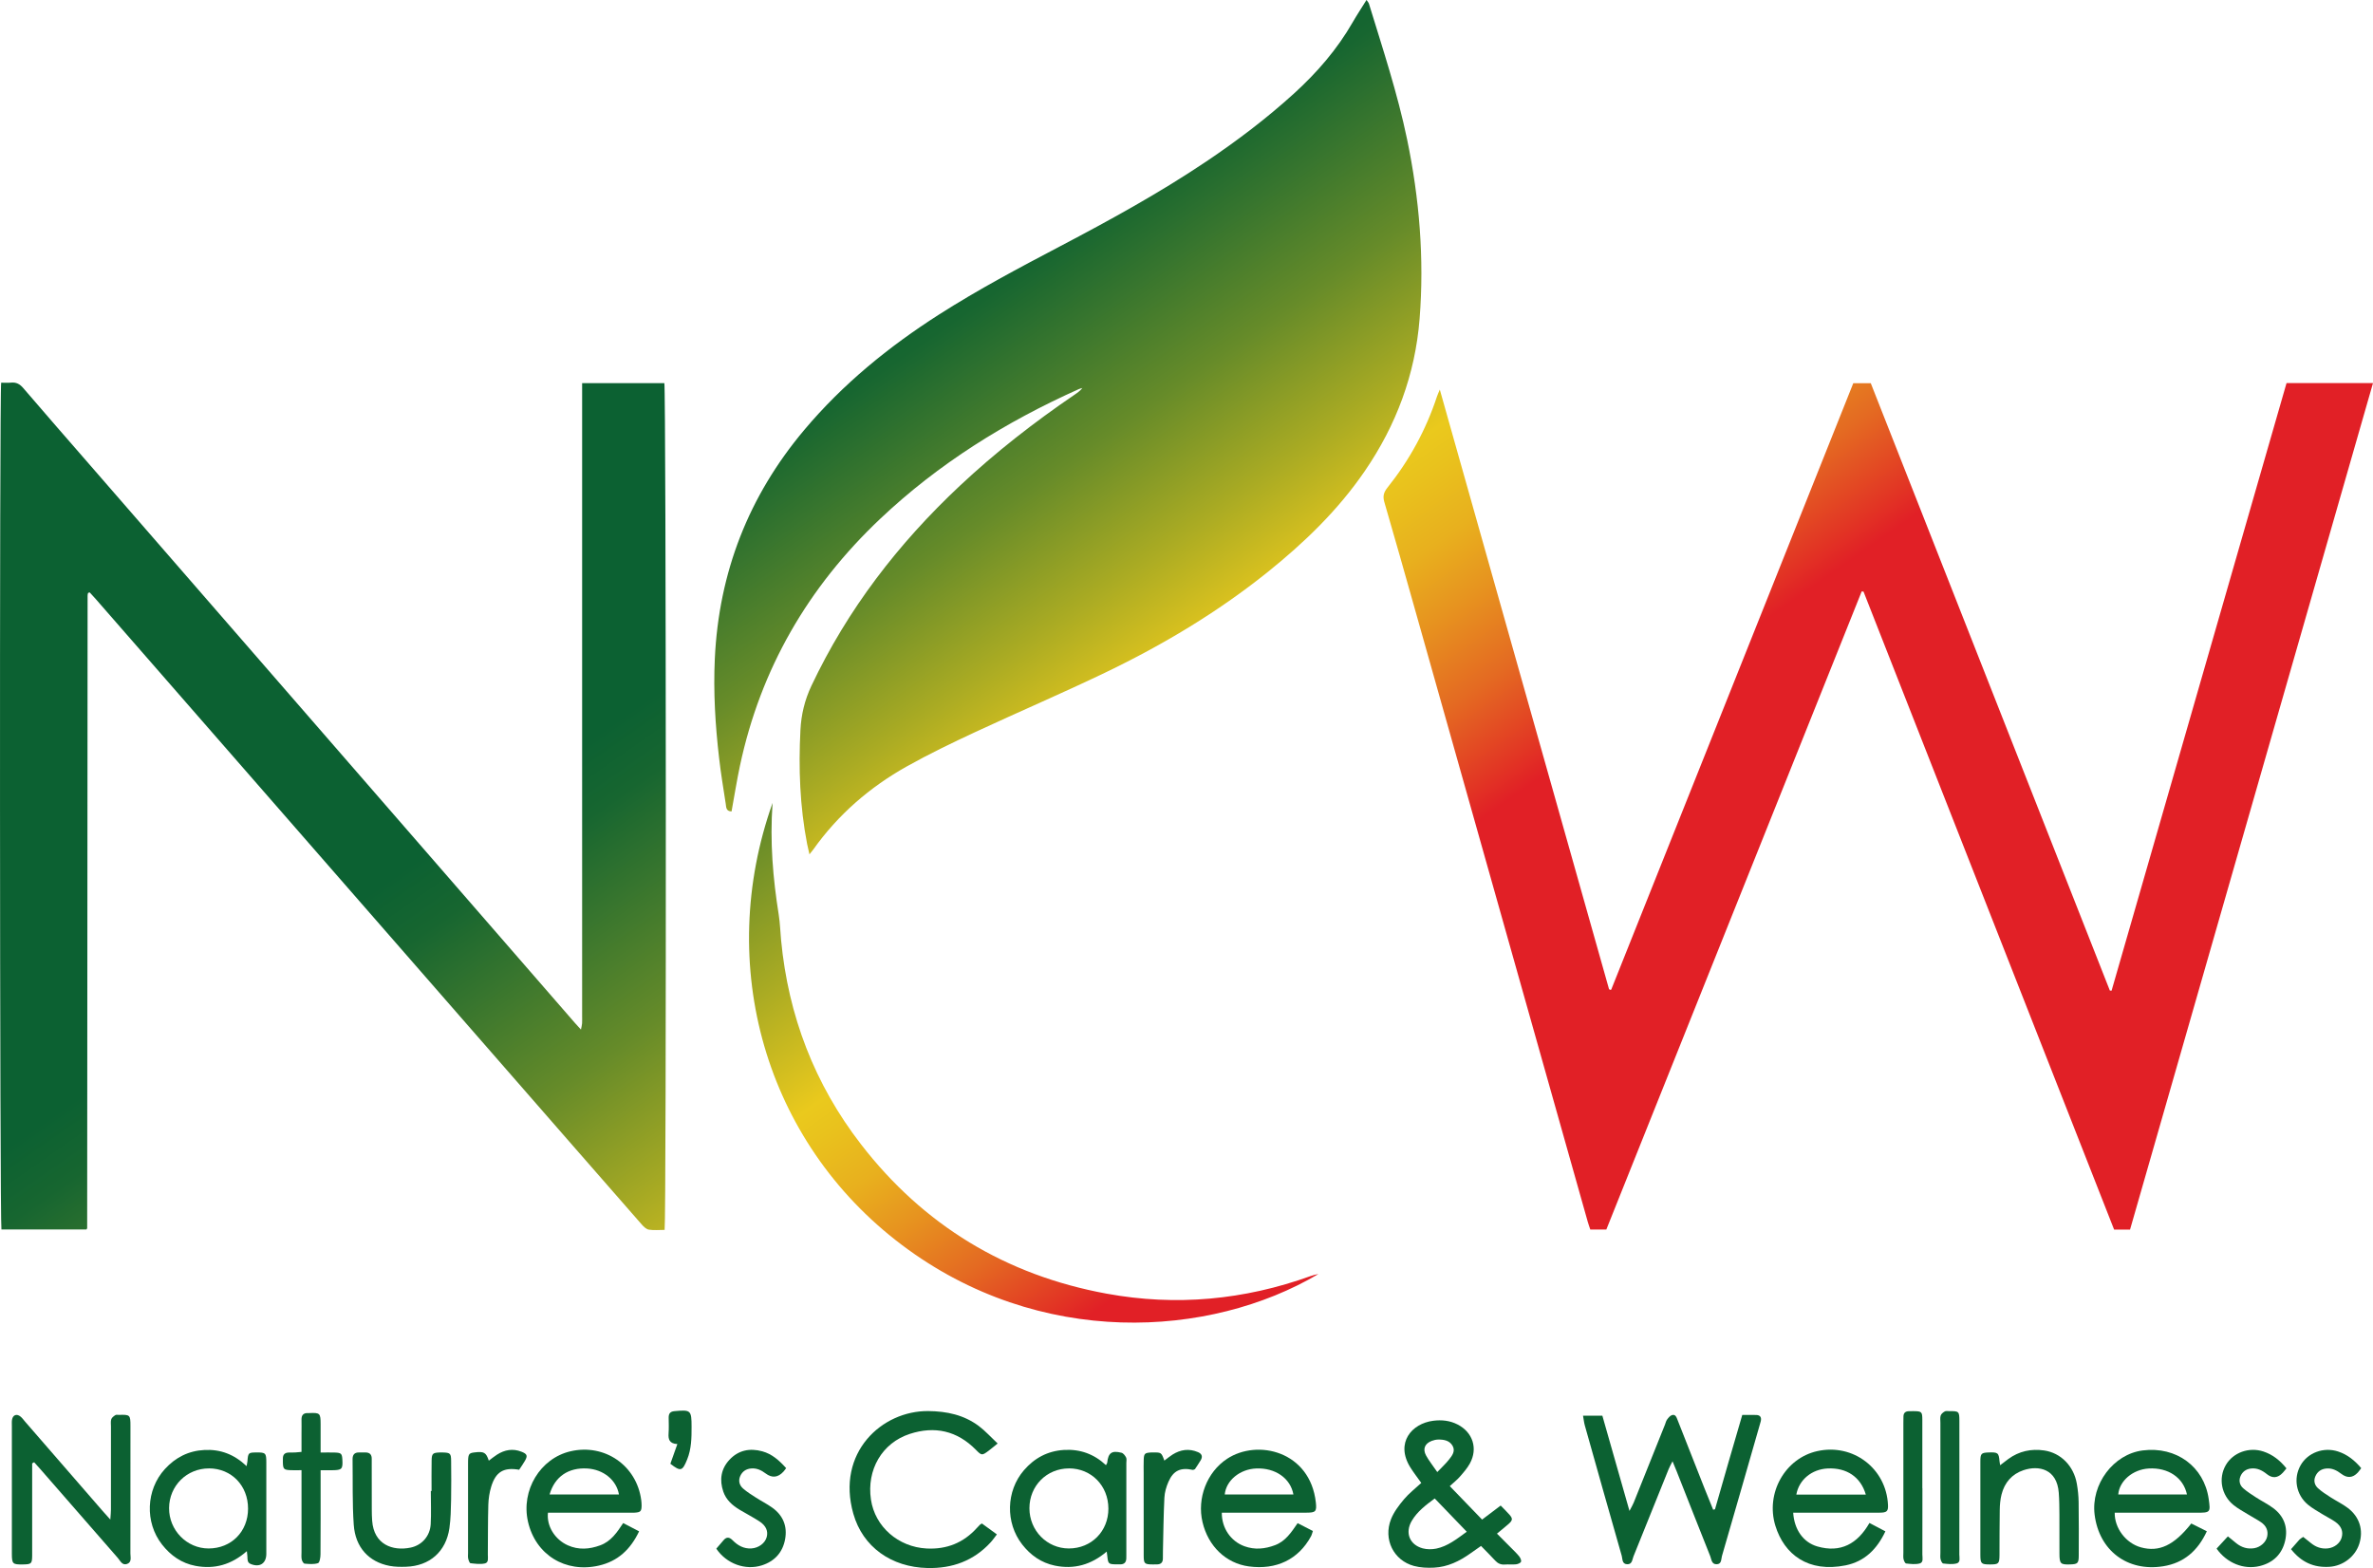 <svg viewBox="0 0 830 548.48" version="1.1" xmlns:xlink="http://www.w3.org/1999/xlink" xmlns="http://www.w3.org/2000/svg" id="Layer_1">
  
  <defs>
    <style>
      .st0 {
        fill: url(#linear-gradient2);
      }

      .st1 {
        fill: url(#linear-gradient1);
      }

      .st2 {
        fill: url(#linear-gradient3);
      }

      .st3 {
        fill: url(#linear-gradient);
      }

      .st4 {
        fill: #0c6132;
      }
    </style>
    <linearGradient gradientUnits="userSpaceOnUse" y2="409.8" x2="553.95" y1="10.6" x1="274.43" id="linear-gradient">
      <stop stop-color="#0c6132" offset=".2"></stop>
      <stop stop-color="#176630" offset=".24"></stop>
      <stop stop-color="#35742e" offset=".29"></stop>
      <stop stop-color="#668b29" offset=".37"></stop>
      <stop stop-color="#aaab23" offset=".46"></stop>
      <stop stop-color="#eac91d" offset=".54"></stop>
      <stop stop-color="#e9c21d" offset=".56"></stop>
      <stop stop-color="#e8b01e" offset=".6"></stop>
      <stop stop-color="#e7931f" offset=".64"></stop>
      <stop stop-color="#e46a22" offset=".69"></stop>
      <stop stop-color="#e23624" offset=".74"></stop>
      <stop stop-color="#e12026" offset=".76"></stop>
    </linearGradient>
    <linearGradient xlink:href="#linear-gradient" y2="310.96" x2="713.37" y1="-139.85" x1="397.71" id="linear-gradient1"></linearGradient>
    <linearGradient xlink:href="#linear-gradient" y2="671.3" x2="389.01" y1="217.6" x1="71.33" id="linear-gradient2"></linearGradient>
    <linearGradient xlink:href="#linear-gradient" y2="555.5" x2="464.74" y1="125.16" x1="163.41" id="linear-gradient3"></linearGradient>
  </defs>
  <g>
    <path d="M255.88,283.83c-2-.07-1.86-1.52-2.03-2.59-.83-5.37-1.72-10.75-2.34-16.15-1.33-11.51-2.03-23.04-1.49-34.66,1.41-30.23,11.82-56.89,31.27-80.03,13.5-16.06,29.56-29.14,47.18-40.4,13.69-8.75,28.03-16.34,42.39-23.89,17.44-9.16,34.69-18.63,51.06-29.63,10.77-7.24,21.1-15.06,30.71-23.8,8.03-7.31,15.06-15.42,20.49-24.88,1.47-2.56,3.11-5.03,4.84-7.81.4.6.73.92.85,1.31,4.81,15.69,9.98,31.27,13.33,47.37,4.31,20.75,6.06,41.7,4.39,62.85-1.54,19.46-8.15,37.15-19.17,53.25-9.38,13.71-21.17,25.06-34.04,35.39-17.45,14-36.56,25.4-56.67,35.07-15.06,7.24-30.44,13.81-45.59,20.86-8.06,3.76-16.09,7.63-23.85,11.97-13.03,7.29-24.11,16.91-32.8,29.15-.28.39-.6.76-1.29,1.63-.34-1.51-.61-2.58-.82-3.66-2.55-13.19-3.02-26.51-2.33-39.89.28-5.37,1.49-10.43,3.83-15.39,12.65-26.77,30.36-49.74,51.86-69.92,12.51-11.75,26.01-22.26,40.18-31.91.97-.66,1.94-1.33,2.75-2.36-.42.13-.86.22-1.26.4-25.57,11.45-49.05,26.06-69.49,45.39-25.16,23.8-41.8,52.42-49.03,86.37-1.11,5.21-1.93,10.48-2.93,15.93Z" class="st3"></path>
    <path d="M745.02,430.09h-5.57c-29.19-74.31-58.42-148.73-87.65-223.16-.21-.02-.42-.04-.64-.06-29.76,74.38-59.53,148.76-89.32,223.21h-5.6c-.29-.88-.63-1.78-.89-2.7-20.17-71.46-40.32-142.93-60.49-214.39-3.52-12.47-7.03-24.93-10.66-37.37-.6-2.05-.22-3.43,1.09-5.06,7.67-9.59,13.48-20.22,17.33-31.9.21-.64.51-1.24.98-2.39,19.85,70.33,39.55,140.14,59.2,209.76.4.16.5.23.58.22.08-.01.18-.1.21-.18,28.19-70.63,56.38-141.26,84.63-212.03h6.12c27.86,70.77,55.74,141.61,83.62,212.44.2.02.4.03.6.05,20.39-70.82,40.79-141.64,61.2-212.54h30.24c-28.36,98.81-56.66,197.43-84.98,296.11Z" class="st1"></path>
    <path d="M203.6,134.01h28.77c.61,2.22.73,292.72.09,296.19-1.79,0-3.68.2-5.49-.08-.91-.14-1.83-1.04-2.5-1.8-8.49-9.67-16.94-19.37-25.4-29.06-55.19-63.24-110.38-126.47-165.57-189.71-.71-.81-1.44-1.59-2.12-2.33-.24.06-.33.07-.41.11-.08.05-.2.11-.21.19-.06.29-.12.58-.12.88-.05,73.74-.1,147.47-.15,221.21,0,.08-.09.16-.25.43H.5c-.57-2.09-.72-292.41-.09-296.18,1.09,0,2.25.1,3.4-.02,1.84-.19,3.09.46,4.32,1.9,7.66,8.95,15.42,17.81,23.14,26.7,56.62,65.14,113.24,130.28,169.86,195.42.58.66,1.18,1.3,2.07,2.28.18-.98.35-1.57.39-2.17.05-.89.02-1.78.02-2.67,0-72.36,0-144.71,0-217.07v-4.21Z" class="st0"></path>
    <path d="M270.22,280.88c-.98,13.61.14,26.38,2.16,39.11.46,2.92.54,5.9.82,8.85,2.52,26.46,11.7,50.39,27.94,71.41,21.92,28.37,50.73,45.81,85.96,52.26,24.24,4.44,48.07,2.21,71.28-6.15.89-.32,1.82-.56,2.76-.72-37.89,22.4-97.56,26.16-145.79-10.25-47.84-36.12-65.24-97.9-45.14-154.51Z" class="st2"></path>
  </g>
  <g>
    <path d="M599.85,527.93c1.57-5.47,3.13-10.95,4.71-16.42,1.58-5.46,3.18-10.91,4.83-16.58,1.75,0,3.34-.05,4.93.01,1.41.05,1.85.9,1.54,2.2-.15.63-.35,1.24-.53,1.86-4.33,15.09-8.65,30.18-13.04,45.26-.32,1.09-.05,2.91-1.94,2.89-1.73-.02-1.72-1.72-2.16-2.82-3.95-9.89-7.84-19.8-11.75-29.7-.39-.99-.81-1.96-1.44-3.49-.6,1.19-1.04,1.94-1.36,2.74-4.1,10.17-8.17,20.36-12.3,30.52-.44,1.09-.42,2.83-2.22,2.75-1.84-.08-1.57-1.85-1.89-2.96-4.35-15.2-8.64-30.41-12.92-45.63-.28-.99-.37-2.03-.62-3.38h6.76c3.06,10.75,6.17,21.66,9.49,33.32.7-1.37,1.17-2.12,1.49-2.93,3.65-9.08,7.28-18.17,10.92-27.25.24-.6.37-1.28.74-1.78.46-.62,1.05-1.36,1.72-1.56,1.24-.37,1.58.78,1.94,1.68,3.16,8,6.3,16.01,9.46,24.01.98,2.48,2,4.94,3,7.41.21-.05.42-.1.62-.15Z" class="st4"></path>
    <path d="M497.12,518.71c-1.38-1.95-2.72-3.65-3.85-5.47-5.28-8.53.46-15.32,8.05-16.28,2.93-.37,5.8-.08,8.49,1.3,5.32,2.72,7.19,8.4,4.3,13.65-.92,1.67-2.22,3.16-3.49,4.61-.98,1.12-2.18,2.06-3.53,3.3,3.83,3.97,7.46,7.73,11.3,11.71,2.19-1.65,4.22-3.19,6.5-4.91,1.01,1.05,2.09,2.07,3.06,3.18,1.2,1.38,1.15,1.96-.25,3.22-1.27,1.14-2.62,2.18-4.11,3.42,1.72,1.72,3.29,3.29,4.86,4.88.98,1,2.01,1.96,2.89,3.04.42.52.85,1.41.66,1.91-.17.47-1.12.84-1.77.91-1.28.14-2.59-.04-3.87.07-1.42.11-2.47-.38-3.41-1.4-1.53-1.66-3.13-3.25-4.93-5.1-1.29.9-2.49,1.74-3.69,2.59-3.83,2.73-7.99,4.77-12.75,5-2.33.12-4.78.01-7.02-.59-7.13-1.93-10.81-9.33-8.02-16.38,1-2.53,2.77-4.84,4.54-6.95,1.71-2.04,3.87-3.7,6.02-5.7ZM513.03,535.78c-3.92-4.07-7.49-7.78-11.21-11.64-3.07,2.28-6.09,4.53-8.04,7.85-2.42,4.13-.77,8.34,3.84,9.6,1.49.4,3.22.4,4.74.09,3.99-.83,7.12-3.32,10.66-5.9ZM502.72,514.9c1.62-1.7,2.96-2.92,4.06-4.32,1.12-1.41,2.39-3.01,1.25-4.92-1.1-1.84-3.08-2.16-5.07-2.12-.73.02-1.49.2-2.18.46-2.42.92-3.24,2.82-1.99,5.11,1.01,1.85,2.36,3.52,3.91,5.78Z" class="st4"></path>
    <path d="M11.25,511.86c0,7.42,0,14.84,0,22.26,0,3.34.03,6.68,0,10.02-.03,2.83-.28,3.03-3.21,3.08-3.63.05-3.88-.17-3.89-3.76-.01-10.66,0-21.32,0-31.98,0-4.2,0-8.4,0-12.6,0-.75-.06-1.52.05-2.26.28-1.73,1.68-2.23,3.03-1.08.57.48,1.01,1.11,1.5,1.68,9.04,10.41,18.07,20.82,27.11,31.23.75.86,1.52,1.7,2.75,3.08.11-1.64.21-2.56.21-3.47.01-9.69,0-19.38.01-29.08,0-.86-.15-1.78.11-2.56.19-.58.87-1.07,1.43-1.43.31-.2.84-.07,1.27-.08,3.86-.12,4.01,0,4.01,3.88,0,14.86.01,29.72-.02,44.58,0,1.32.56,3.07-1.17,3.68-1.72.6-2.38-1.13-3.25-2.12-9.01-10.29-17.99-20.61-26.97-30.92-.75-.86-1.52-1.7-2.28-2.54-.23.13-.46.27-.69.4Z" class="st4"></path>
    <path d="M348.94,504.92c-1.44,1.16-2.25,1.85-3.1,2.49-2.38,1.78-2.48,1.76-4.51-.3-6.55-6.66-14.39-8.4-23.12-5.55-9.72,3.17-15.13,12.57-13.58,22.97,1.41,9.51,9.58,16.6,19.46,17.11,7.03.36,12.87-1.97,17.58-7.17.36-.4.73-.79,1.11-1.17.07-.07.18-.12.65-.41,1.55,1.13,3.24,2.36,5.25,3.82-.81,1.04-1.44,1.98-2.21,2.81-5.92,6.45-13.44,9.14-22.02,8.95-12.75-.27-22.7-7.42-25.98-18.98-6.05-21.32,9.91-36.1,26.26-35.92,6.43.07,12.43,1.34,17.62,5.23,2.29,1.72,4.23,3.9,6.59,6.11Z" class="st4"></path>
    <path d="M217.97,532.75c1.92.99,3.59,1.86,5.57,2.89-3.01,6.32-7.41,10.45-14.07,11.98-11.7,2.69-22.14-3.77-24.79-15.33-2.52-10.99,4.27-22.22,14.91-24.66,11.92-2.74,23.09,4.97,24.69,17.07.08.64.13,1.29.13,1.93-.02,2.01-.37,2.36-2.47,2.48-.75.04-1.51.01-2.26.01-8.29,0-16.58,0-24.87,0-1.06,0-2.13,0-3.15,0-.53,4.63,2.38,9.37,6.95,11.41,3.74,1.67,7.52,1.4,11.31.01,3.77-1.37,5.88-4.5,8.06-7.8ZM192.23,522.74h24.26c-.89-5.07-5.44-8.74-11.07-9.08-6.59-.4-11.39,2.83-13.19,9.08Z" class="st4"></path>
    <path d="M427.35,529.12c-.05,5.35,3.1,9.97,7.91,11.73,3.6,1.31,7.16.97,10.72-.38,3.66-1.38,5.66-4.46,7.89-7.69,1.81.93,3.49,1.79,5.34,2.74-.26.73-.38,1.34-.67,1.87-4.39,8.08-12.13,11.82-21.73,10.52-7.99-1.08-14.22-7.03-16.21-15.5-1.97-8.33,1.52-17.47,8.56-22.12,10.7-7.07,29.1-2.64,31.08,15.24.35,3.17-.06,3.57-3.24,3.58-8.72.02-17.44,0-26.16,0-1.16,0-2.32,0-3.48,0ZM452.39,522.74c-1.03-5.7-6.37-9.37-13.01-9.09-5.72.23-10.54,4.21-11,9.09h24.01Z" class="st4"></path>
    <path d="M627.2,529.12c.38,5.86,3.47,10.37,8.47,11.81,8.1,2.33,14.03-.91,18.2-8.22,1.89.99,3.57,1.88,5.58,2.93-2.92,6.2-7.23,10.54-13.93,11.9-13.07,2.64-21.47-3.83-24.55-13.85-3.51-11.42,3.4-23.61,14.65-26.11,12.52-2.79,24.15,6.06,24.74,18.83.1,2.18-.37,2.69-2.91,2.7-8.82.03-17.65.01-26.47.01-1.17,0-2.34,0-3.78,0ZM652.6,522.78c-1.8-6.19-6.73-9.45-13.34-9.13-5.57.27-10.04,3.95-10.96,9.13h24.3Z" class="st4"></path>
    <path d="M739.66,529.12c-.1,5.36,3.87,10.65,9.16,12.12,6.33,1.75,11.58-.67,17.62-8.34,1.69.84,3.45,1.72,5.44,2.71-3.14,6.83-8.03,11.09-15.27,12.25-12.53,2-22.43-5.53-23.98-18.06-1.32-10.63,6.57-21.16,16.83-22.46,11.73-1.49,21.46,5.67,23.07,16.96.68,4.78.63,4.83-4.35,4.83-8.29,0-16.57,0-24.86,0-1.17,0-2.34,0-3.66,0ZM764.93,522.75c-1.25-5.91-6.58-9.48-13.35-9.09-5.58.32-10.3,4.32-10.68,9.09h24.03Z" class="st4"></path>
    <path d="M86.26,512.83c.18-1.03.25-1.34.28-1.65.24-3.03.32-3.11,3.16-3.13,3.19-.03,3.45.2,3.45,3.5.01,10.65.01,21.3,0,31.95,0,3.39-2.33,4.87-5.49,3.55-1.14-.48-1.09-1.46-1.12-2.43-.01-.49-.09-.98-.2-2.05-5.43,4.77-11.36,6.4-17.96,5.15-4.86-.92-8.69-3.61-11.71-7.47-6.08-7.76-5.63-19.15,1.02-26.42,3.72-4.07,8.28-6.38,13.86-6.65,5.54-.27,10.32,1.5,14.71,5.65ZM73.13,513.63c-7.78-.03-13.95,6.08-13.99,13.88-.05,7.73,6.2,14.12,13.81,14.12,7.95,0,13.8-5.89,13.81-13.91.01-8.07-5.78-14.06-13.63-14.1Z" class="st4"></path>
    <path d="M386.81,512.51c.27-.49.43-.65.45-.83.36-3.48,1.57-4.4,5-3.53.65.16,1.27.99,1.61,1.65.27.52.09,1.27.09,1.91,0,10.66,0,21.32,0,31.98,0,.43-.01.86-.01,1.29,0,1.43-.66,2.22-2.14,2.21-.54,0-1.08.02-1.62,0-2.44-.07-2.6-.24-2.88-2.8-.04-.41-.11-.82-.21-1.67-5.42,4.6-11.42,6.32-18.16,4.91-4.74-.99-8.47-3.62-11.41-7.4-5.92-7.6-5.66-18.69.62-25.97,3.68-4.26,8.28-6.74,14-7.09,5.65-.34,10.53,1.44,14.67,5.31ZM373.93,513.63c-7.8-.01-13.87,6.08-13.87,13.93,0,7.81,6.14,14.07,13.8,14.07,7.88,0,13.85-6.03,13.82-13.96-.02-7.98-5.95-14.03-13.75-14.05Z" class="st4"></path>
    <path d="M699.58,512.51c1.18-.9,2.01-1.55,2.86-2.17,3.76-2.75,8-3.65,12.54-2.99,5.84.85,10.34,5.42,11.43,11.62.37,2.11.6,4.27.63,6.42.09,6.24.07,12.48.04,18.72-.01,2.69-.37,3.01-2.91,3.1-3.49.12-3.82-.2-3.84-3.79-.02-4.52.02-9.04-.01-13.56-.02-2.58-.03-5.17-.23-7.74-.63-8.32-6.99-9.66-12.33-7.87-4.05,1.35-6.63,4.35-7.68,8.48-.45,1.75-.6,3.61-.63,5.43-.1,5.27-.05,10.55-.09,15.82-.03,3.01-.31,3.25-3.4,3.24-2.98-.01-3.28-.27-3.29-3.36-.02-10.87-.02-21.74,0-32.61,0-2.81.32-3.1,2.79-3.2,3.36-.13,3.65.1,3.91,3.06.03.32.09.63.21,1.4Z" class="st4"></path>
    <path d="M150.95,521.52c0-3.55-.05-7.1.02-10.65.04-2.44.41-2.73,2.85-2.82.32-.01.65,0,.97,0,2.69.07,2.98.31,3,2.97.04,4.52.08,9.04-.01,13.55-.07,3.33-.12,6.68-.59,9.96-1.19,8.21-6.9,13.22-15.15,13.5-1.92.07-3.9.05-5.78-.31-7.25-1.38-11.99-6.48-12.53-14.39-.53-7.61-.3-15.26-.41-22.9-.02-1.58.67-2.43,2.31-2.38.75.02,1.51,0,2.26,0,1.46.02,2.15.77,2.13,2.23-.01.65,0,1.29,0,1.94,0,5.27,0,10.54.02,15.81,0,1.29.04,2.58.13,3.87.59,8.39,7.18,10.72,13.44,9.43,3.99-.82,6.82-4.09,7.04-8.2.21-3.86.04-7.74.04-11.61.08,0,.17,0,.25,0Z" class="st4"></path>
    <path d="M274.97,513.53c-.41.54-.64.9-.92,1.2q-2.9,3.19-6.27.65c-1.5-1.13-3.11-1.9-5.06-1.73-1.77.15-3.07,1.04-3.79,2.61-.76,1.66-.32,3.27.98,4.41,1.36,1.19,2.93,2.17,4.46,3.15,1.9,1.22,3.93,2.24,5.76,3.55,3.76,2.7,5.31,6.48,4.48,11.01-.84,4.61-3.64,7.72-8.13,9.16-5.78,1.85-12.38-.55-15.94-5.84.8-.93,1.66-1.89,2.47-2.88,1.07-1.31,2.09-1.22,3.23-.06,1.8,1.82,3.9,3.03,6.59,2.86,2.5-.16,4.76-1.81,5.34-3.98.55-2.03-.21-3.95-2.51-5.46-2.24-1.47-4.65-2.69-6.95-4.08-2.54-1.53-4.73-3.44-5.72-6.34-1.4-4.09-.84-7.92,2.13-11.13,3.16-3.41,7.17-4.17,11.54-2.97,3.33.92,5.83,3.11,8.3,5.86Z" class="st4"></path>
    <path d="M775.28,541.7c1.23-1.34,2.5-2.72,3.96-4.3,1.14.93,2.03,1.66,2.92,2.38,1.86,1.5,3.96,2.15,6.33,1.75,2.17-.36,4.12-2.13,4.51-4.11.43-2.16-.46-3.81-2.2-4.99-1.42-.96-2.96-1.75-4.42-2.66-1.74-1.07-3.57-2.04-5.14-3.31-4.3-3.47-5.39-9.34-2.75-13.96,2.53-4.41,8.13-6.46,13.19-4.78,3.25,1.08,5.81,3.12,8.04,5.89-.46.56-.83,1.06-1.26,1.52q-2.64,2.84-5.57.51c-1.65-1.32-3.42-2.24-5.62-1.97-1.76.22-3.02,1.19-3.66,2.79-.61,1.55-.21,3.07,1.01,4.13,1.36,1.19,2.91,2.18,4.44,3.17,1.98,1.28,4.13,2.34,6.02,3.74,3.83,2.85,5.24,6.78,4.19,11.4-1.08,4.72-4.18,7.71-8.85,8.87-5.6,1.39-11.55-1.02-15.14-6.09Z" class="st4"></path>
    <path d="M801.34,541.87c1.11-1.28,2.01-2.34,2.95-3.36.28-.3.68-.49,1.3-.92.88.7,1.79,1.4,2.67,2.13,1.74,1.43,3.7,2.14,5.98,1.88,2.27-.26,4.22-1.79,4.79-3.76.62-2.13-.09-4.04-2.25-5.54-1.41-.98-2.97-1.72-4.43-2.63-1.73-1.08-3.55-2.06-5.11-3.36-4.15-3.47-5.15-9.17-2.59-13.73,2.5-4.45,8.07-6.53,13.14-4.87,3.26,1.07,5.82,3.13,8.09,5.83-.42.54-.76,1.08-1.19,1.54q-2.65,2.84-5.8.43c-1.58-1.21-3.27-2.07-5.35-1.83-1.76.2-3,1.12-3.7,2.72-.69,1.58-.25,3.08.9,4.14,1.33,1.22,2.89,2.2,4.42,3.19,1.98,1.28,4.15,2.31,6.02,3.73,4.16,3.13,5.56,7.83,3.99,12.64-1.44,4.4-5.66,7.65-10.4,7.95-5.44.35-9.85-1.6-13.44-6.17Z" class="st4"></path>
    <path d="M112.14,514.25c0,1.58,0,2.74,0,3.91,0,8.49.03,16.99-.04,25.48,0,1.09-.28,2.92-.86,3.12-1.43.48-3.13.31-4.7.18-.39-.03-.88-.89-1-1.44-.18-.82-.08-1.71-.08-2.57,0-8.39,0-16.77,0-25.16v-3.52c-1.48,0-2.63.04-3.78,0-2.44-.1-2.7-.39-2.74-2.89,0-.43,0-.86.01-1.29.01-1.32.72-1.96,2.01-1.99.75-.02,1.51,0,2.26-.03.63-.03,1.25-.11,2.24-.2,0-2.21,0-4.33,0-6.45,0-1.61.04-3.23,0-4.84-.04-1.65.74-2.37,2.35-2.29.11,0,.22,0,.32,0,3.79-.16,4,.03,4.01,3.84.01,3.2,0,6.4,0,9.96,1.95,0,3.54-.05,5.12.01,2.1.09,2.37.41,2.49,2.48.19,3.3-.16,3.67-3.54,3.7-1.17.01-2.35,0-4.07,0Z" class="st4"></path>
    <path d="M181.61,514.1c-5.42-.93-8.2.69-9.8,5.91-.62,2.03-.95,4.22-1.01,6.34-.17,5.81-.11,11.63-.17,17.44-.01,1.14.38,2.76-1.04,3.08-1.6.35-3.37.11-5.03-.08-.33-.04-.66-1.01-.8-1.6-.14-.62-.05-1.29-.05-1.93,0-10.45,0-20.89,0-31.34,0-3.26.22-3.63,2.13-3.87,3.46-.43,4.16-.05,5.13,2.87.97-.72,1.87-1.46,2.85-2.09,2.69-1.73,5.57-2.24,8.61-1.03,1.95.77,2.18,1.4,1.2,3.13-.63,1.11-1.38,2.15-2.04,3.16Z" class="st4"></path>
    <path d="M407.26,510.89c.97-.72,1.86-1.47,2.84-2.09,2.81-1.77,5.78-2.2,8.91-.87,1.38.58,1.72,1.56.96,2.84-.65,1.1-1.39,2.16-2.02,3.13-.35.12-.56.28-.74.25-4.24-.93-6.8.21-8.52,4.16-.76,1.74-1.33,3.69-1.42,5.57-.31,6.22-.36,12.46-.51,18.69-.02.86-.02,1.72-.02,2.58,0,1.3-.63,2-1.94,2.05-.54.02-1.08.02-1.61.02-2.88-.03-3.15-.25-3.16-3.11-.03-9.57-.01-19.14-.01-28.71,0-1.61-.05-3.23.02-4.84.09-2.11.37-2.36,2.47-2.5.21-.01.43,0,.64,0,3.04-.05,3.05-.04,4.11,2.84Z" class="st4"></path>
    <path d="M672.4,520.55c0,7.74.02,15.48-.02,23.22,0,1.12.48,2.74-.95,3.11-1.49.38-3.16.18-4.73,0-.36-.04-.77-.94-.9-1.51-.16-.72-.06-1.5-.06-2.25,0-15.16,0-30.32,0-45.47,0-.75,0-1.51.03-2.26.04-1.18.7-1.74,1.85-1.77.54-.01,1.07-.02,1.61-.02,2.93.02,3.13.17,3.14,3.07.03,7.96,0,15.91,0,23.87Z" class="st4"></path>
    <path d="M685.33,520.2c0,7.85.01,15.7-.02,23.54,0,1.12.48,2.74-.92,3.12-1.48.4-3.16.19-4.72.03-.37-.04-.79-.93-.92-1.5-.16-.72-.06-1.5-.06-2.25,0-15.16,0-30.32,0-45.47,0-.86-.15-1.78.11-2.56.19-.58.86-1.1,1.44-1.42.42-.23,1.05-.09,1.59-.09,3.33-.04,3.49.09,3.5,3.37.02,7.74,0,15.48,0,23.22Z" class="st4"></path>
    <path d="M234.48,511.99c.77-2.18,1.55-4.37,2.44-6.88-2.84-.14-3.22-1.71-3.07-3.76.13-1.82.05-3.66.03-5.48-.01-1.41.51-2.13,2.04-2.27,5.71-.53,5.96-.33,5.97,5.46.01,3.88-.04,7.74-1.54,11.43-1.68,4.14-2.26,4.31-5.88,1.51Z" class="st4"></path>
  </g>
</svg>